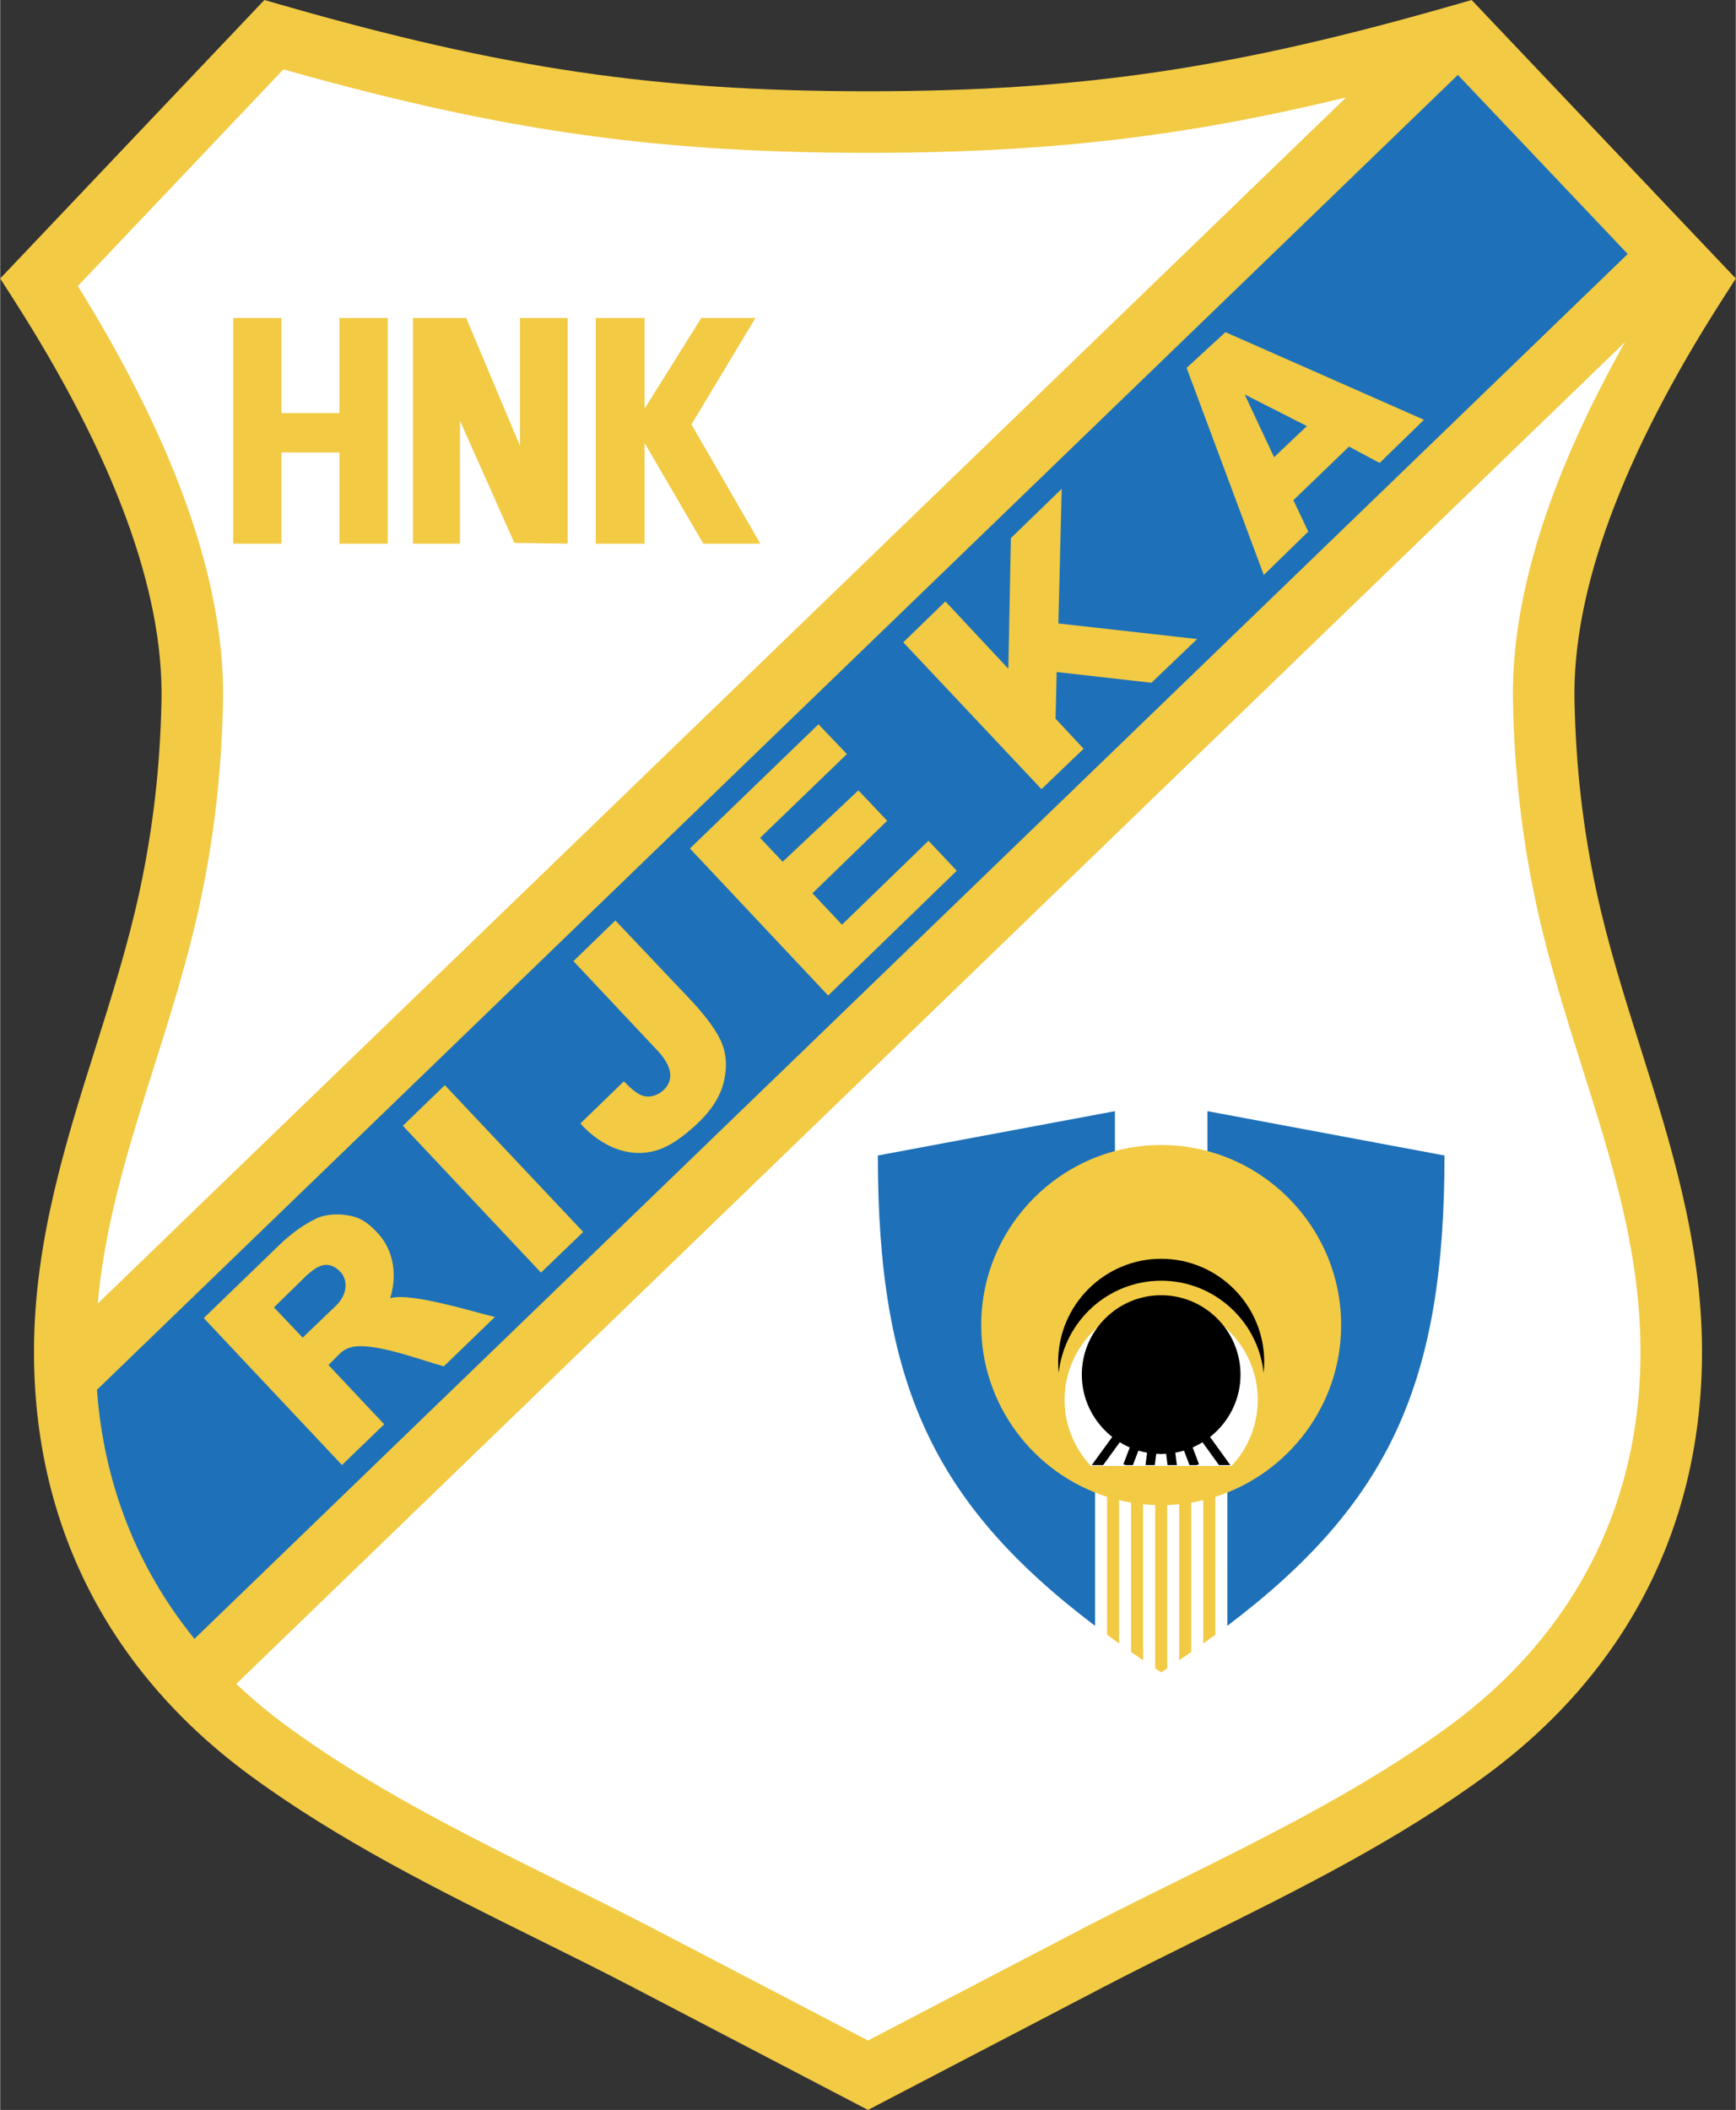 <svg xmlns="http://www.w3.org/2000/svg" width="2058" height="2500" viewBox="0 0 176.181 214.069"><rect x="0" y="0" width="176.181" height="214.069" fill="#333333" stroke="none"/><path d="M176.181 28.256L149.364 0l-1.822.523C125.088 6.974 109.531 9.26 88.091 9.26c-21.44 0-36.998-2.286-59.451-8.737L26.817 0l-1.305 1.375L0 28.256l1.321 2.06c10.205 15.911 15.27 29.622 15.052 40.752-.13 6.67-.854 12.982-2.212 19.298-1.165 5.414-2.858 10.78-4.496 15.97-3.045 9.649-6.192 19.625-6.234 30.594-.066 17.672 7.517 32.61 21.931 43.197 9.04 6.64 19.163 11.653 28.954 16.501 3.275 1.622 6.662 3.299 9.929 5l20.089 10.479 3.758 1.961 3.796-1.982 20.049-10.458c3.268-1.701 6.655-3.379 9.931-5.001 9.79-4.848 19.913-9.861 28.952-16.5 14.414-10.586 21.998-25.525 21.93-43.197-.041-10.969-3.189-20.946-6.233-30.595-1.638-5.19-3.331-10.556-4.496-15.97-1.359-6.316-2.083-12.628-2.213-19.298-.217-11.13 4.847-24.841 15.052-40.752l1.321-2.059z" fill="#f2ca44"/><path d="M57.086 191.033c3.303 1.635 6.719 3.327 10.042 5.057l20.962 10.934 20.962-10.934c3.323-1.731 6.74-3.422 10.043-5.059 9.55-4.729 19.426-9.62 28.027-15.937 12.683-9.316 19.383-22.431 19.383-37.938l-.001-.203c-.038-10.02-2.907-19.113-5.944-28.739-1.681-5.327-3.418-10.835-4.645-16.535-1.444-6.712-2.214-13.415-2.351-20.49a42.504 42.504 0 0 1-.008-.8c0-10.286 3.83-22.261 11.384-35.688L23.964 170.842a53.156 53.156 0 0 0 5.094 4.253c8.602 6.317 18.478 11.208 28.028 15.938zM88.091 15.505c-21.495 0-37.25-2.237-59.346-8.466-2.146 2.262-18.151 19.126-20.866 21.985 9.78 15.746 14.745 29.651 14.745 41.365 0 .268-.002.534-.008.799-.138 7.076-.907 13.778-2.351 20.49-1.227 5.7-2.964 11.209-4.646 16.536-2.556 8.1-4.986 15.826-5.716 24.041L136.622 9.885c-16.823 4.079-30.705 5.62-48.531 5.62z" fill="#fff"/><path d="M147.968 7.6L9.82 141.007c.707 9.542 4.065 18.083 9.898 25.264L165.211 25.769 147.968 7.6z" fill="#1e71b8"/><path d="M60.457 55.158V32.261h4.954v9.203l5.758-9.203h5.496L70.166 43.06l6.992 12.099h-5.783l-5.963-10.211v10.211h-4.955v-.001zm-18.558 0V32.261h5.403l5.46 12.969V32.261h4.844v22.897l-5.413-.079-5.522-12.399v12.479h-4.772v-.001zm-13.345-9.252v9.252h-4.905V32.261h4.905v9.646h5.881v-9.646h4.904v22.897h-4.904v-9.252h-5.881zm104.089-2.679l-6.317-3.209 2.985 6.371 3.332-3.162zM58.19 97.513l4.255-4.125 7.431 7.838c1.635 1.725 2.727 3.184 3.275 4.375.548 1.191.663 2.536.33 4.04-.333 1.502-1.22 2.937-2.662 4.305-1.527 1.449-2.904 2.365-4.135 2.748-1.615.501-3.202.301-4.631-.344-1.184-.534-2.26-1.372-3.157-2.366l4.413-4.273c.638.659 1.169 1.099 1.585 1.319.822.434 1.779.193 2.447-.44.514-.488.719-1.039.672-1.626-.06-.756-.536-1.572-1.305-2.39l-8.518-9.061zm11.825-11.426l13.05-12.603 2.883 3.023-8.811 8.498 2.292 2.426 7.684-7.242 2.925 3.083-7.588 7.356 2.998 3.187 8.785-8.513 2.866 3.041-13.054 12.659-14.03-14.915zm21.657-20.918l4.275-4.152 6.39 6.832.258-13.255 5.159-4.997-.34 13.659 14.087 1.579-4.641 4.437-9.616-1.091-.114 4.737 2.846 3.047-4.275 4.099-14.029-14.895zm45.245-19.86l-5.644 5.437 1.507 3.189-4.513 4.399-7.833-21.013 3.943-3.62 20.15 8.889-4.5 4.38-3.11-1.661zM34.693 148.635l-14.029-14.906 7.651-7.395c1.43-1.382 2.772-2.23 3.768-2.704.998-.475 2.337-.507 3.443-.281 1.103.226 1.82.724 2.731 1.686 1.716 1.808 2.047 4.321 1.333 6.673.896-.249 2.517-.045 4.256.312 2.46.505 5.158 1.318 6.372 1.592l-5.182 5.009c-1.204-.321-2.997-.947-4.771-1.421-1.617-.431-3.218-.737-4.343-.573a2.579 2.579 0 0 0-1.474.737l-1.128 1.125 5.658 6.014-4.285 4.132zm-3.989-12.92l3.359-3.222c.37-.355.696-.805.868-1.324.111-.333.151-.674.116-1a1.959 1.959 0 0 0-.539-1.151c-.464-.489-.973-.713-1.529-.682-.56.031-1.259.46-2.096 1.28l-3.093 3.027 2.914 3.072zm10.172-21.497l4.26-4.12 14.046 14.892-4.287 4.125-14.019-14.897z" fill="#f2ca44"/><path d="M113.159 112.734l-24.069 4.499c0 23.034 5.553 35.238 22.047 47.718v-26.423h13.428v26.423c16.494-12.479 22.047-24.684 22.047-47.718l-24.068-4.499v10.598l-9.386.002v-10.6h.001z" fill="#1e71b8"/><path d="M117.852 116.17c-10.062 0-18.269 8.207-18.269 18.27 0 8.147 5.382 15.078 12.773 17.42v13.999c.4.294.808.589 1.221.884v-14.545c.402.097.809.181 1.221.25v15.156c.402.279.808.56 1.222.841v-15.828c.403.04.81.063 1.221.077v16.572l.61.404c.206-.135.408-.27.611-.404v-16.572c.41-.014.818-.037 1.221-.077v15.827c.413-.281.82-.561 1.221-.841v-15.155c.412-.07.818-.153 1.222-.25v14.545c.413-.295.82-.59 1.221-.884V151.86c7.39-2.342 12.772-9.272 12.772-17.42.002-10.063-8.204-18.27-18.267-18.27z" fill="#f2ca44"/><path d="M117.852 132.22c5.4 0 9.804 4.404 9.804 9.804a9.772 9.772 0 0 1-2.665 6.707h-14.278a9.772 9.772 0 0 1-2.665-6.707c0-5.4 4.404-9.804 9.804-9.804z" fill="#fff"/><path d="M117.852 127.711c-5.759 0-10.458 4.698-10.458 10.458 0 .376.021.747.06 1.113.559-5.241 5.014-9.345 10.398-9.345 5.384 0 9.84 4.104 10.398 9.345.04-.366.06-.737.06-1.113 0-5.76-4.698-10.458-10.458-10.458z"/><path d="M121.044 146.852l.646 1.706-.229.087h2.258l-1.672-2.322a8.19 8.19 0 0 1-1.003.529zM115.539 147.173l-.557 1.471h1.28l.159-1.263a7.856 7.856 0 0 1-.882-.208zM119.283 147.382l.159 1.263h1.281l-.558-1.471a8.262 8.262 0 0 1-.882.208zM114.66 146.853a8.06 8.06 0 0 1-1.007-.533l-1.69 2.325h2.281l-.23-.087.646-1.705zM117.852 147.517c-.169 0-.335-.016-.501-.025l-.146 1.153h1.294l-.145-1.153c-.167.009-.332.025-.502.025z" fill="none"/><path d="M113.653 146.32c.323.199.656.38 1.007.533l-.646 1.705.23.087h.738l.557-1.471c.287.086.583.154.882.208l-.159 1.263h.943l.146-1.153c.167.01.332.025.501.025.17 0 .335-.016.502-.025l.145 1.153h.943l-.159-1.263a8.32 8.32 0 0 0 .882-.208l.558 1.471h.738l.229-.087-.646-1.706a8.041 8.041 0 0 0 1.002-.529l1.672 2.322h1.153l-2.057-2.855c1.876-1.477 3.089-3.761 3.089-6.325 0-4.436-3.617-8.053-8.053-8.053-4.435 0-8.053 3.618-8.053 8.053 0 2.562 1.211 4.845 3.086 6.321l-2.078 2.859h1.157l1.691-2.325z"/></svg>